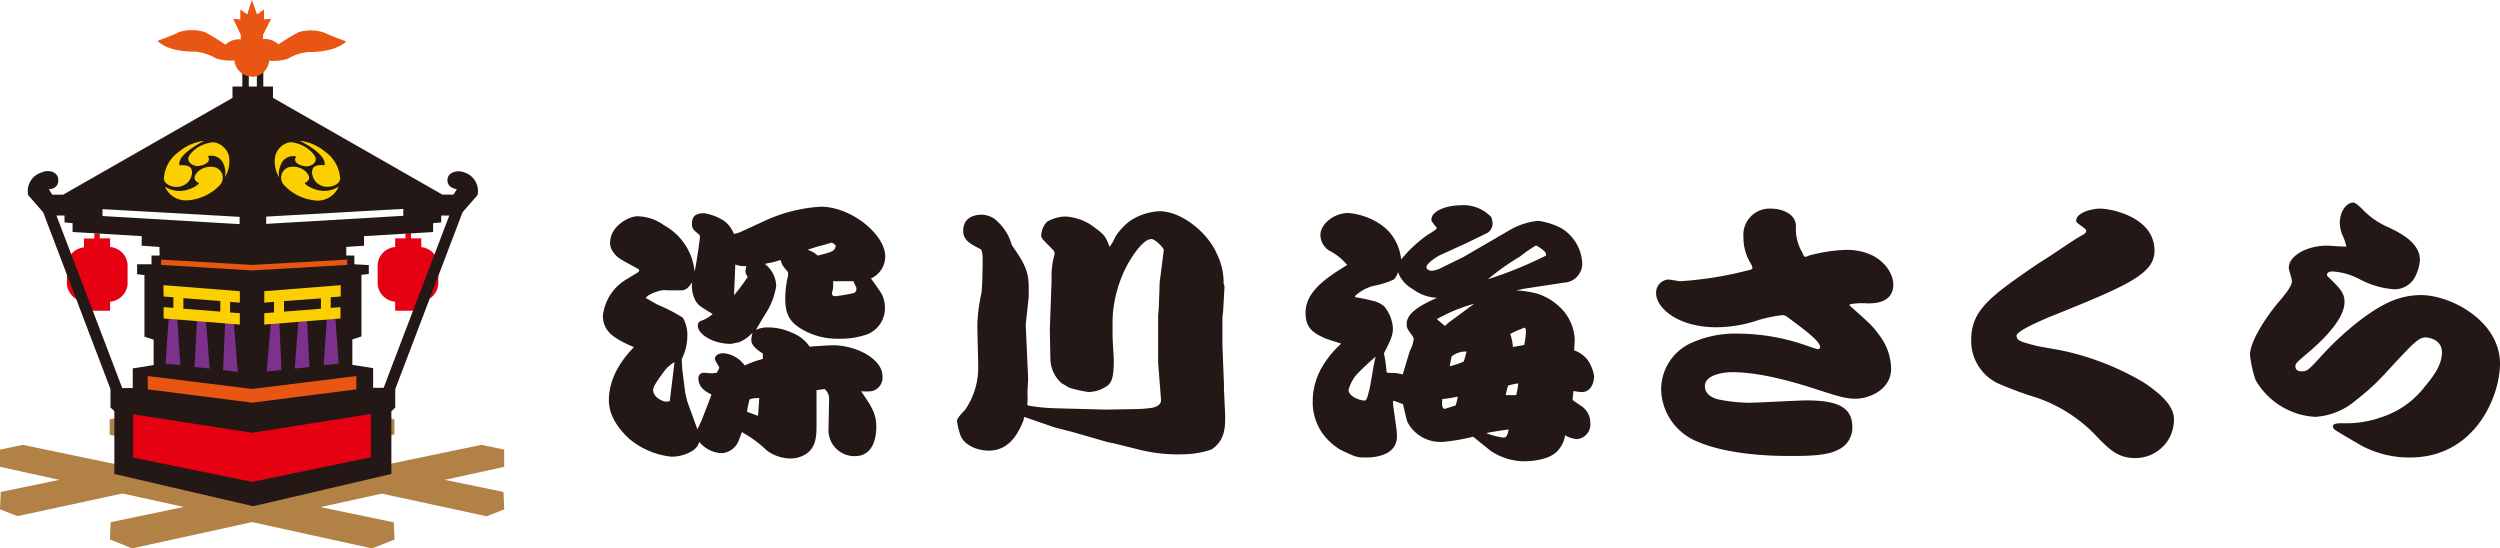 <svg xmlns="http://www.w3.org/2000/svg" viewBox="0 0 310 68"><defs><style>.cls-1{fill:#231815;}.cls-2{fill:#b28146;}.cls-3{fill:#e50012;}.cls-4{fill:#fccf00;}.cls-5{fill:#e95513;}.cls-6{fill:#7e308d;}</style></defs><g id="レイヤー_2" data-name="レイヤー 2"><g id="レイヤー_1-2" data-name="レイヤー 1"><path class="cls-1" d="M97.37,36.9c0,1.9.41,2.89,1.92,3.84A8.62,8.62,0,0,0,104.05,42a9.77,9.77,0,0,0,3.58-.58,3.48,3.48,0,0,0,2.1-3.29,3.61,3.61,0,0,0-.4-1.67c-.15-.3-1.11-1.62-1.33-1.93a3,3,0,0,0,1.77-2.72c0-2.75-4.24-6.18-8-6.18a19.41,19.41,0,0,0-6.61,1.6l-3.39,1.56A3.2,3.2,0,0,1,91,29a3.65,3.65,0,0,0-1.14-1.56,6.48,6.48,0,0,0-2.51-1c-1.15,0-1.55.41-1.55,1.33,0,.57.18.74.89,1.32a.41.41,0,0,1,.1.24c0,.47-.55,4-.66,4.35a7.35,7.35,0,0,0-3.8-5.75A5.71,5.71,0,0,0,79,26.82c-1,0-3.35,1.22-3.35,3.29A1.85,1.85,0,0,0,76,31.2c.48.71.66.81,3,2.07.11.06.26.13.26.27s-.18.24-.22.27l-1.51.92a6,6,0,0,0-2.77,4.41c0,1.94,1.33,2.82,3.84,3.91-.74.78-3.1,3.22-3.1,6.59,0,1.32.59,3,2.54,4.78a9.67,9.67,0,0,0,5.24,2.21,5.08,5.08,0,0,0,2.62-.75,2,2,0,0,0,.81-1.09,3.76,3.76,0,0,0,2.85,1.4,2.44,2.44,0,0,0,2-1.46c.08-.17.37-1,.45-1.16a7.69,7.69,0,0,0,.7.44,13.65,13.65,0,0,1,2.36,1.84,5,5,0,0,0,3,1,3.49,3.49,0,0,0,2.18-.78c.92-.85,1-2,1-3.33V48.38l1-.14a1.56,1.56,0,0,1,.56,1.22l-.08,3.81A3.22,3.22,0,0,0,106,56.56c2.55,0,2.66-2.88,2.66-3.6,0-1.69-.56-2.51-1.89-4.45a6.86,6.86,0,0,0,1.3,0,1.73,1.73,0,0,0,1.36-1.86c0-2.14-3.25-3.84-6.16-3.84-.41,0-2.4.14-2.88.17a4.63,4.63,0,0,0-2.21-1.73,7,7,0,0,0-3-.65,3.22,3.22,0,0,0-1.44.31c.18-.34.26-.48,1.18-2a8.75,8.75,0,0,0,1.33-3.46,3.62,3.62,0,0,0-1.4-2.72,6.56,6.56,0,0,1,.81-.17c.84-.21.88-.27,1.14-.31.18.65.26.72.92,1.5,0,.07,0,.34,0,.41A13.07,13.07,0,0,0,97.37,36.9Zm8.74-1.43a.71.71,0,0,1,.08.38.49.49,0,0,1-.44.51,19.1,19.1,0,0,1-2.18.37c-.29,0-.41-.17-.41-.34a1.27,1.27,0,0,1,.08-.34,4.79,4.79,0,0,0,.07-1.18c.37,0,2.14,0,2.51,0C105.9,35,106,35.37,106.11,35.47Zm-4.38-5c.14,0,1.32-.37,1.36-.37.22,0,.44.24.55.37-.11.72-.62.82-2.25,1.22a3.22,3.22,0,0,0-1.25-.71A16,16,0,0,1,101.73,30.48ZM91.17,33l0-.2a3.3,3.3,0,0,0,1.36.2c0,.07-.11.62-.11.65a1.57,1.57,0,0,0,.3.68,22.75,22.75,0,0,1-1.7,2.28ZM83.05,49.74a2.52,2.52,0,0,1-.48.06c-.33,0-1.58-.5-1.58-1.42,0-.41.37-1,1.47-2.48a4.51,4.51,0,0,1,1.18-1ZM94,51.57l-1.37-.51a10.9,10.9,0,0,1,.33-1.56,4,4,0,0,1,1.19-.14Zm.59-7.74c0,.37,0,.47,0,.68a12.73,12.73,0,0,0-2.25.81A3.61,3.61,0,0,0,89.7,43.8c-1,0-1.07.67-1.07.71a5,5,0,0,0,.55,1c0,.14,0,.2-.3.71a4.37,4.37,0,0,1-.66.07c-.18,0-.85-.07-1-.07a.67.67,0,0,0-.62.69c0,1.29,1.25,1.83,1.62,2l-.11.34L87,52.12l-.52,1.12-1.26-3.47-.25-1.05L84.6,45.8l-.07-1.26a6.46,6.46,0,0,0,.7-2.89,4.27,4.27,0,0,0-.55-2.25,20.53,20.53,0,0,0-3.14-1.62c-1-.54-1.07-.64-1.47-.81.22-.41,1.07-.72,1.51-.85A2.66,2.66,0,0,1,82.76,36L84.4,36c.48,0,.86-.11,1.42-1a3.88,3.88,0,0,0,.44,2.31c.34.54.48.64,2.11,1.63a4.24,4.24,0,0,1-1.55.88.63.63,0,0,0-.29.58c0,1,1.8,2.24,4.13,2.24,0,0,1-.2,1.07-.24a4.56,4.56,0,0,0,1.58-1.15,4.46,4.46,0,0,0-.15.91C93.16,42.91,94.09,43.52,94.57,43.83Z"/><path class="cls-1" d="M151.66,38.7l-.08.55v3.59l.19,4.79,0,.65.11,2.3c.11,2.15.15,4-1.69,5.17a11.35,11.35,0,0,1-3.36.58,20,20,0,0,1-5.72-.61L138.22,55l-.85-.17L133,53.57,130.77,53l-3.43-1.19-.3-.1c-.07,0-.11.37-.14.44-.78,2-2,3.73-4.32,3.73-1.33,0-3-.64-3.47-1.87a8,8,0,0,1-.44-1.83c0-.3.48-.81,1-1.36a9.19,9.19,0,0,0,1.63-5.29c0-.82-.11-4.45-.11-5.2a20.85,20.85,0,0,1,.51-4c.11-.68.15-3.39.15-4.21,0-.47-.07-1.15-.26-1.22-1.1-.58-1.66-.85-2-1.53a1.59,1.59,0,0,1-.15-.75c0-1.76,1.52-2,2.33-2a3.14,3.14,0,0,1,1.44.44,6.27,6.27,0,0,1,2.25,3.32c1.25,1.87,2.1,2.92,2.1,5.2,0,.2,0,1.09,0,1.26l-.37,3.39.3,6.73c0,.27-.08,1.49-.08,1.73a11.81,11.81,0,0,1,0,1.19c-.07.37,0,.37.26.44a24.18,24.18,0,0,0,3,.3l6.46.17,4-.07a13.94,13.94,0,0,0,1.52-.13c.22,0,1.36-.2,1.32-1L143.61,45l0-5.91.08-.92L143.8,35l.51-4c0-.27-1.1-1.36-1.51-1.36-1,0-2.18,1.8-2.84,2.89a15.67,15.67,0,0,0-2,7l0,2.24c0,.41.15,2.48.15,3,0,1.94-.26,2.72-.85,3.1a4.22,4.22,0,0,1-2.25.74,14.23,14.23,0,0,1-2.43-.54c-.59-.34-.67-.41-.89-.51a4.14,4.14,0,0,1-1.44-2.92l-.07-3.87.22-6.11a9.93,9.93,0,0,1,.29-2.86,1.28,1.28,0,0,0,.08-.44.6.6,0,0,0-.19-.37c-1.32-1.33-1.47-1.46-1.47-1.8a2.63,2.63,0,0,1,.73-1.7,4.62,4.62,0,0,1,2.33-.64,6.56,6.56,0,0,1,3.06,1c1.7,1.22,1.81,1.33,2.36,2.76a5.23,5.23,0,0,0,.7-1.23,7.52,7.52,0,0,1,1.85-2,7.26,7.26,0,0,1,3.62-1.19c2.72,0,5.94,2.58,7.12,5.26a8.06,8.06,0,0,1,.85,3.71,1.82,1.82,0,0,1,.11.4Z"/><path class="cls-1" d="M196.19,50.42s-1-.68-1.18-.82a8.49,8.49,0,0,1,.11-1.12,6.77,6.77,0,0,0,1,.14c1.18,0,1.55-1.19,1.55-2a5,5,0,0,0-.81-2,3.72,3.72,0,0,0-1.66-1.18c0-.21.07-1.12.07-1.37a6,6,0,0,0-1.18-3.25,7.18,7.18,0,0,0-3.5-2.42A14.36,14.36,0,0,0,188,36l.52-.1.48-.1,4.91-.75a2.37,2.37,0,0,0,2.29-2.37,5.38,5.38,0,0,0-2.66-4.42,8.91,8.91,0,0,0-2.81-.88A8.89,8.89,0,0,0,187,28.65L184.68,30l-3.22,1.87-.14.07-2.84,1.39a2.82,2.82,0,0,1-1,.24c-.3,0-.6-.21-.6-.45,0-.47,1.33-1.32,1.7-1.49l3.14-1.43L184.2,29a1.39,1.39,0,0,0,.88-1.22,2.34,2.34,0,0,0-.18-.88A4.76,4.76,0,0,0,181,25.46c-1.4,0-3.5.61-3.5,1.76,0,.07,0,.21.07.27.19.28.59.75.59.79,0,.2-1.07.77-1.29.95a16.31,16.31,0,0,0-3.13,2.95,5.93,5.93,0,0,0-2.4-4.25,8.47,8.47,0,0,0-4.14-1.52c-1.84,0-3.47,1.42-3.47,2.71a2.33,2.33,0,0,0,1.07,1.94,7.13,7.13,0,0,1,2.25,1.8c-2.84,1.73-5.16,3.39-5.16,5.94,0,1.74.77,2.41,2.36,3.12.19.11,1.73.58,2.06.69a12.14,12.14,0,0,0-2.43,3,8.32,8.32,0,0,0-1.1,4.08,6.64,6.64,0,0,0,1.88,4.85,8.41,8.41,0,0,0,1.48,1.19c2.06,1,2.13,1,3.32,1,.58,0,3.76-.07,3.76-2.62a8.24,8.24,0,0,0-.08-1.08l-.4-2.86,0-.47c.18,0,1,.34,1.22.41.11.34.44,2,.59,2.27a4.61,4.61,0,0,0,4.39,2.41,23.52,23.52,0,0,0,3.73-.64l2.14,1.73a7.59,7.59,0,0,0,4.2,1.32c.63,0,3.14-.1,4.18-1.35a3.52,3.52,0,0,0,.88-1.87,3.45,3.45,0,0,0,1.44.47,1.82,1.82,0,0,0,1.69-2A2.5,2.5,0,0,0,196.19,50.42Zm-7.75-18.58a17.72,17.72,0,0,1,2-1.39c.18,0,.55.31.85.51.4.37.44.41.4.74a50.93,50.93,0,0,1-7.19,2.93A28.85,28.85,0,0,1,188.44,31.84ZM169.76,48.47c-.14.51-.25,1.2-.54,1.2-.6,0-2-.51-2-1.33a5.08,5.08,0,0,1,1-1.9,31.36,31.36,0,0,1,2.37-2.22C170.29,45.21,170,47.67,169.76,48.47ZM174.68,41c.51.71.55.77.62,1a3.82,3.82,0,0,1-.48,1.5l-.88,2.92c-.37-.07-.63-.14-1-.17-.15,0-.89,0-1-.07a17.28,17.28,0,0,0-.33-2.37c.93-1.84,1.11-2.25,1.11-3.13A4.67,4.67,0,0,0,171.65,38a3.06,3.06,0,0,0-1.41-.69,20.08,20.08,0,0,0-2.21-.46V36.7a5.36,5.36,0,0,1,2.23-1.24,10.93,10.93,0,0,0,2.57-.8,2,2,0,0,0,.52-.92,4,4,0,0,0,1.84,2.11,5.38,5.38,0,0,0,3,1.08c-1.66.75-3.76,1.74-3.76,3.23A1.27,1.27,0,0,0,174.68,41Zm5.83,9.26c-.26.11-1.37.44-1.37.44-.41,0-.33-.91-.29-1.22a14.88,14.88,0,0,0,1.92-.3A9.3,9.3,0,0,1,180.51,50.24Zm1-5.43a10,10,0,0,1-1.73.58v-.1L180,44.2a2.78,2.78,0,0,1,1.85-.61A9.08,9.08,0,0,1,181.5,44.81Zm-1.33-5.23a6.24,6.24,0,0,0-1,.82c-.29-.24-.44-.34-1-.85a19.72,19.72,0,0,1,4.61-1.9Zm6.31,14.67a9,9,0,0,1-2.21-.57c.74-.14,2.14-.38,2.8-.44C186.92,54,186.78,54.25,186.48,54.25ZM188,49c-.44,0-.77,0-1.29,0a9.87,9.87,0,0,1,.3-1.19,7.94,7.94,0,0,1,1.25-.27A8.32,8.32,0,0,1,188,49Zm1-6.22-1.4.24a5.84,5.84,0,0,0-.33-1.6,7.72,7.72,0,0,1,1.33-.61c.29-.13.33-.17.36-.17.26,0,.26.34.26.48A8.47,8.47,0,0,1,189,42.74Z"/><path class="cls-1" d="M229.34,37.87c2.44,2.18,2.83,2.5,3.6,3.57a7.07,7.07,0,0,1,1.56,4.25c0,2.71-2.84,3.75-4.39,3.75-1.35,0-2.36-.36-5-1.21-2.45-.79-6.79-2.08-10.28-2.08-1.36,0-3.42.4-3.42,1.72,0,1,.86,1.43,1.59,1.64a20.09,20.09,0,0,0,3.85.43c1.12,0,6.13-.29,7.13-.29,3.49,0,5.71.64,5.71,3.29a3,3,0,0,1-1.9,2.89c-1.36.71-3.92.71-5.94.71-2.21,0-7.57-.14-11.37-1.78a7.15,7.15,0,0,1-4.5-6.5,6.34,6.34,0,0,1,3.53-5.64,13.28,13.28,0,0,1,6.06-1.25,25.79,25.79,0,0,1,7.75,1.25c.35.11,1.95.68,2.1.68a.26.26,0,0,0,.27-.29c0-.71-2.05-2.21-3.88-3.57-.42-.32-.54-.36-.81-.36a17.3,17.3,0,0,0-3.61.82,16.37,16.37,0,0,1-4.58.68c-4.73,0-7.45-2.39-7.45-4.21a1.63,1.63,0,0,1,1.52-1.71c.23,0,1.27.21,1.47.21a44.88,44.88,0,0,0,8.57-1.39c.16,0,.39-.11.39-.29a2.6,2.6,0,0,0-.27-.61,6.06,6.06,0,0,1-.85-3.14,3.25,3.25,0,0,1,3.41-3.57c1.48,0,3.1.72,3.1,2.18a5.64,5.64,0,0,0,.78,3.25c.19.46.23.54.39.54s.58-.22.7-.22a20.34,20.34,0,0,1,4.34-.64c4.31,0,5.86,2.82,5.86,4.28,0,2.36-2.41,2.36-3.22,2.36a8.64,8.64,0,0,0-2.17.11Z"/><path class="cls-1" d="M252.72,32.69c.23-.14,1.47-.93,2.21-1.43,2.1-1.39,2.33-1.57,3.34-2.14.19-.1.42-.28.42-.46s-.08-.25-.66-.68-.58-.46-.58-.64c0-.9,1.75-1.47,3-1.47s6.71,1,6.71,5.22c0,2.78-3.07,4.21-12.22,7.89-1,.39-4.89,2-4.89,2.64s.66.79,2.4,1.25c.43.11,2.37.43,2.76.5a33.57,33.57,0,0,1,10.52,4c3.84,2.5,3.84,4,3.84,4.82a4.78,4.78,0,0,1-4.85,4.61c-2,0-3.11-1-4.66-2.61a18.43,18.43,0,0,0-7.45-4.86A45.3,45.3,0,0,1,248,47.65a5.81,5.81,0,0,1-3.57-5.46C244.41,38.44,246.82,36.73,252.72,32.69Z"/><path class="cls-1" d="M290.53,29.3a3.93,3.93,0,0,1-.39-1.71c0-1.29.77-2.47,1.66-2.47.28,0,.82.5,1.13.82a9.89,9.89,0,0,0,3.34,2.29c1.32.64,3.8,1.86,3.8,4a5.46,5.46,0,0,1-.7,2.28,2.87,2.87,0,0,1-2.49,1.36,10.66,10.66,0,0,1-4.22-1.21,8.22,8.22,0,0,0-3.42-1c-.11,0-.69,0-.69.43a.27.27,0,0,0,.11.21c1.48,1.43,2.06,2,2.06,3.15,0,2-2.4,4.46-4.27,6.07-1.63,1.39-1.82,1.53-1.82,1.89s.19.64.81.64.85-.18,2.56-2.07c1.13-1.25,5-5.18,8.69-6.71a9.61,9.61,0,0,1,3.5-.68c3.76,0,9.81,3.25,9.81,8.5,0,4-3.06,11.64-11.17,11.64a12.57,12.57,0,0,1-6.13-1.54c-2.14-1.25-2.37-1.39-3-1.78-.15-.11-.42-.25-.42-.54s.34-.39,1.15-.39a13.16,13.16,0,0,0,5-.79,11,11,0,0,0,5.24-3.75c1.2-1.42,2.13-2.75,2.13-4.25,0-1.75-1.94-1.85-2-1.85-.9,0-1.48.61-5.13,4.57a27.11,27.11,0,0,1-3.49,3.18,8.5,8.5,0,0,1-5.08,2.1,9.11,9.11,0,0,1-7.41-4.57A14.53,14.53,0,0,1,279,44c0-1.9,2.52-5.36,3.57-6.57.62-.72,1.63-1.9,1.63-2.58,0-.25-.39-1.39-.39-1.64,0-1.5,2.25-2.75,4.73-2.75.39,0,2.06.15,2.41.11A6.37,6.37,0,0,0,290.53,29.3Z"/><path class="cls-2" d="M62.52,55.75l-2.83-.59L47,57.8l-8.24-1.72,10.15-2.2,0-1.88-2.83-.59-14.83,3.1-14.83-3.1L13.6,52v1.91l10.08,2.18L15.48,57.8,2.82,55.16,0,55.75v2.14L7.36,59.5.09,61,0,63.16,2.18,64l13-2.81,7.61,1.67-9.07,1.89-.09,2.14L16.38,68l14.88-3.26L46.13,68l2.79-1.09-.09-2.14-9.08-1.89,7.6-1.67,13,2.81,2.18-.86L62.43,61,55.16,59.5l7.36-1.61Z"/><path class="cls-3" d="M49,30.63V29.55h1.28v-.61l.68-.05v.66h1.28v1.09a2.36,2.36,0,0,1,2.11,2.13v2.49a2.36,2.36,0,0,1-2.11,2.13v1.14H49V37.41a2.38,2.38,0,0,1-2.17-2.15V32.77A2.37,2.37,0,0,1,49,30.63Z"/><path class="cls-3" d="M13.65,30.63V29.55H12.37v-.61l-.67,0v.64H10.41v1.09A2.37,2.37,0,0,0,8.3,32.77v2.49a2.37,2.37,0,0,0,2.11,2.13v1.14h3.24V37.41a2.38,2.38,0,0,0,2.17-2.15V32.77A2.37,2.37,0,0,0,13.65,30.63Z"/><path class="cls-1" d="M57.48,21.35c-.76-.29-2,0-2,1s1.18,1.11,1.18,1.11l-.43.67H54.85l-21-12V10.73H32.65V6h-.8v4.73h-1V6h-.8v4.73H28.83v1.41l-21,12H6.48l-.42-.67s1.17,0,1.17-1.11-1.25-1.34-2-1a2.42,2.42,0,0,0-1.74,2.83l1.86,2.13L13.7,48.25v2.28l.48.45v7.79l17.21,4,17.14-4V51l.48-.45V48.25l8.35-21.94,1.86-2.13A2.42,2.42,0,0,0,57.48,21.35ZM19.79,31.69h-1v1.08H17V34l.91.11v7.64l1.14.37v3.15l-2.59.41v2.44h-1.3L7,26.73H8v.85l1,.09v1.1l8.57.51v1.19l2.2.15Zm9.92-3.9-17-1v-.85c.24,0,17,.95,17,.95Zm3.3-.93s16.76-.95,17-.95v.85l-17,1ZM47.57,48.09h-1.3V45.65l-2.58-.41V42.09l1.13-.37V34.08l.91-.11v-1.1l-1.79-.1V31.69h-1V30.62l2.2-.15V29.28l8.57-.51v-1.1l1-.09v-.85h1Z"/><path class="cls-4" d="M22.72,23c1.06-.48,1.31-1.75.91-2.2s-1.37-.29-1.37-.29c-.37-1.39,3.08-3.05,3.08-3.05a6,6,0,0,0-3.17,1.37,4.37,4.37,0,0,0-1.85,3.35C20.36,22.9,21.67,23.49,22.72,23Zm3.86-2.27a2.31,2.31,0,0,0-2,.52c-1.08,1.05.1,1.45.1,1.45s-.26.49-1.53.86a3.34,3.34,0,0,1-2.7-.42,2.85,2.85,0,0,0,2.6,1.71A6.07,6.07,0,0,0,27.22,23,1.35,1.35,0,0,0,26.58,20.72Zm1.79-1.45a2.33,2.33,0,0,0-1.86-1.64A4.11,4.11,0,0,0,23.69,19c-.82.88,0,1.45.57,1.57s2.14-.36,1.5-1.2a1.62,1.62,0,0,1,2,1.09A2.48,2.48,0,0,1,27.88,22,3.77,3.77,0,0,0,28.37,19.27Z"/><path class="cls-4" d="M40.23,20.5s-1-.16-1.37.29-.14,1.72.91,2.2,2.37-.09,2.41-.82a4.4,4.4,0,0,0-1.85-3.35,6,6,0,0,0-3.18-1.37S40.61,19.11,40.23,20.5Zm-.92,3.05c-1.27-.37-1.54-.86-1.54-.86s1.18-.4.11-1.45a2.31,2.31,0,0,0-2-.52A1.35,1.35,0,0,0,35.27,23a6.09,6.09,0,0,0,4.14,1.88A2.84,2.84,0,0,0,42,23.13,3.33,3.33,0,0,1,39.31,23.55Zm-2.57-4.14c-.64.84.92,1.32,1.5,1.2s1.38-.69.57-1.57A4.11,4.11,0,0,0,36,17.63a2.31,2.31,0,0,0-1.85,1.64A3.72,3.72,0,0,0,34.62,22a2.39,2.39,0,0,1,.16-1.45A1.62,1.62,0,0,1,36.74,19.41Z"/><polygon class="cls-5" points="44.19 46.63 31.25 48.23 18.32 46.63 18.32 48.28 31.24 49.93 31.24 49.93 31.25 49.93 31.27 49.93 31.27 49.93 44.19 48.28 44.19 46.63"/><polygon class="cls-5" points="43.05 32.19 31.25 32.85 19.98 32.19 19.98 32.85 31.23 33.53 31.23 33.53 31.25 33.53 31.26 33.53 31.26 33.53 43.05 32.85 43.05 32.19"/><polygon class="cls-3" points="46 51.33 31.25 53.66 16.49 51.37 16.49 56.74 31.23 59.75 31.23 59.76 31.25 59.75 31.27 59.76 31.27 59.75 46 56.7 46 51.33"/><path class="cls-5" d="M31.22,9.53a2.19,2.19,0,0,0,2.16-2,6.06,6.06,0,0,0,2.31-.24,5.79,5.79,0,0,1,2.6-.84c1.19,0,3.36-.13,4.65-1.31,0,0-2.08-.75-2.64-1.06A5.22,5.22,0,0,0,37,4a25.06,25.06,0,0,0-2.47,1.5,2.52,2.52,0,0,0-1.91-.66V4.32l1-2-.88.09,0-1.24-.86.62L31.23,0l-.57,1.79-.86-.62,0,1.25-.89-.1.95,2v.56a2.52,2.52,0,0,0-1.91.66A27.27,27.27,0,0,0,25.45,4a5.23,5.23,0,0,0-3.3,0c-.55.32-2.63,1.07-2.63,1.07C20.8,6.28,23,6.4,24.16,6.4a6,6,0,0,1,2.61.84,6.1,6.1,0,0,0,2.3.25,2.19,2.19,0,0,0,2.16,2Z"/><path class="cls-6" d="M24.43,39.68l-.3,5.83L26,45.7l-.46-5.91Zm-3.51-.25-.39,5.67,1.83.19L22,39.54Zm7,.54-.26,5.94,1.83.19-.5-6ZM37,39.79l-.45,5.91,1.82-.19-.3-5.83Zm4.58-.36-1.06.11-.38,5.75L42,45.1Zm-8,.64-.5,6,1.82-.19L34.64,40Z"/><path class="cls-4" d="M20.29,36.77l1.21.09v1.32l-1.21-.1v1.41l4.91.39h0l4.54.37V38.84l-1.21-.1V37.43l1.21.1V36.11l-9.48-.75Zm2.45.2,4.58.36v1.31l-4.58-.36Zm19.51-.2V35.36l-9.48.75v1.42l1.21-.1v1.31l-1.21.1v1.41l4.54-.37h0l4.91-.39V38.08l-1.21.1V36.86ZM39.8,38.28l-4.58.36V37.33L39.8,37Z"/></g></g></svg>